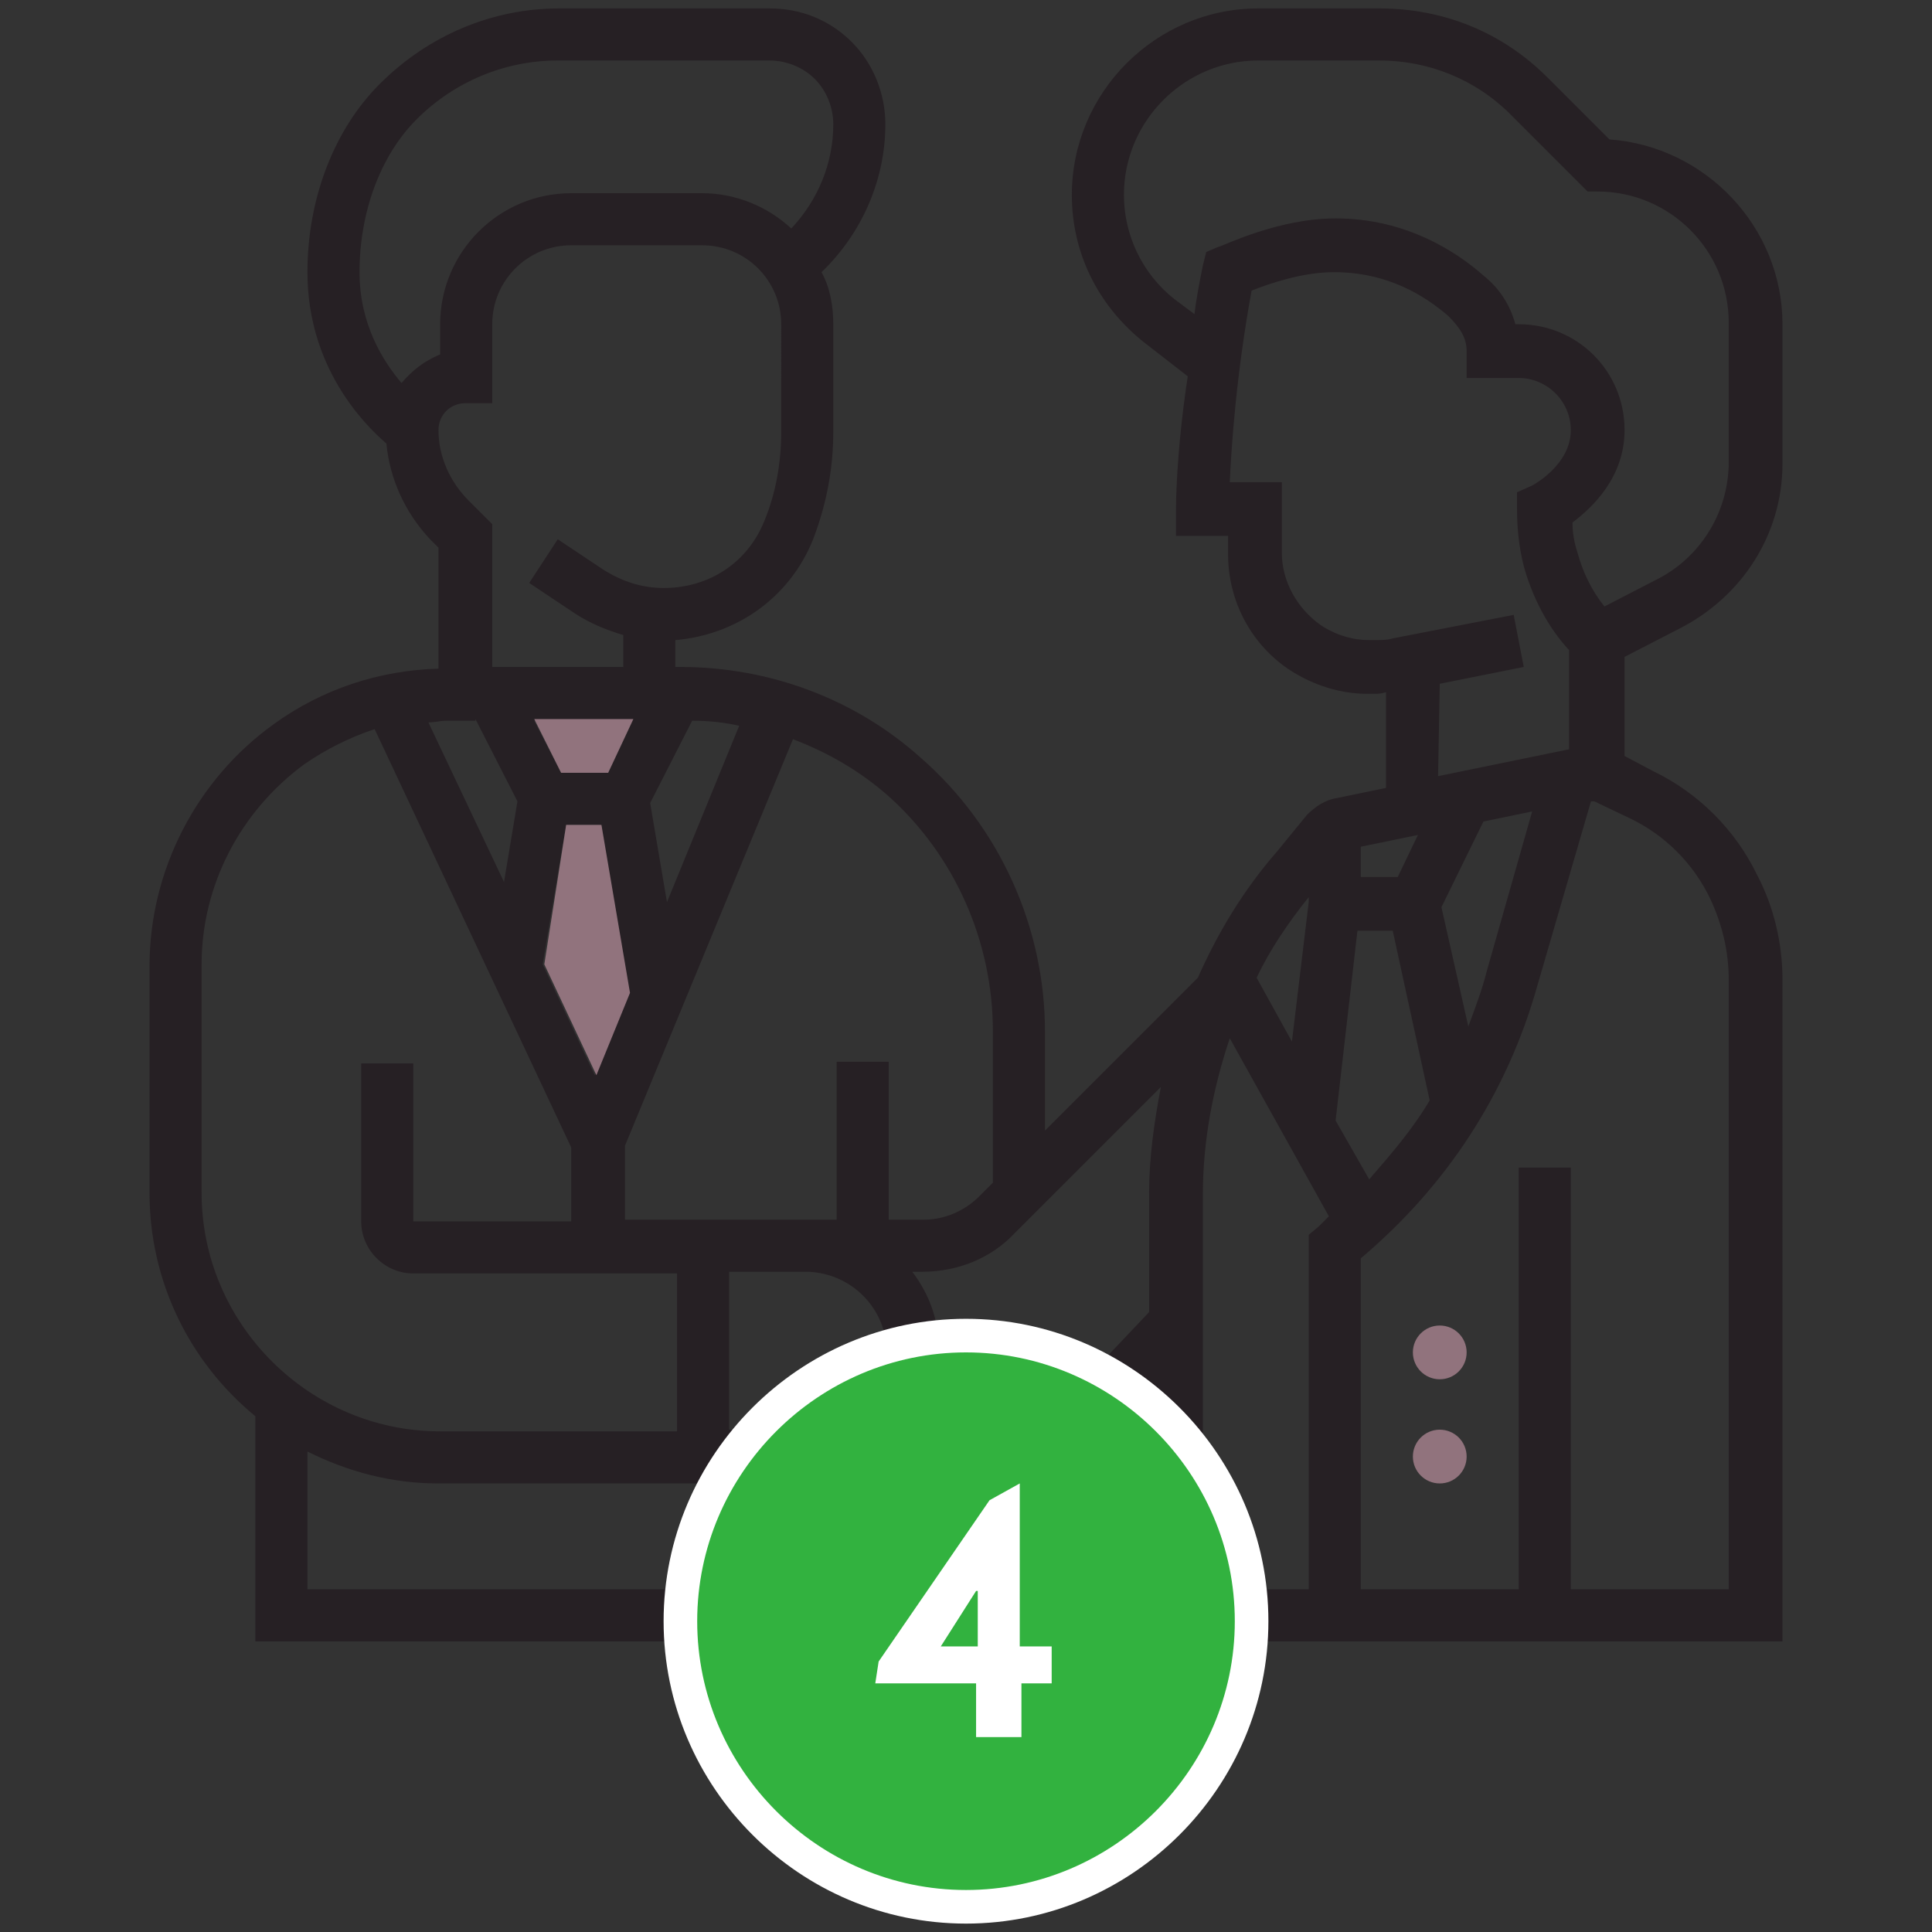 <?xml version="1.0" encoding="utf-8"?>
<!-- Generator: Adobe Illustrator 25.0.1, SVG Export Plug-In . SVG Version: 6.00 Build 0)  -->
<svg version="1.1" id="Calque_1" xmlns="http://www.w3.org/2000/svg" xmlns:xlink="http://www.w3.org/1999/xlink" x="0px" y="0px"
	 viewBox="0 0 115 115" style="enable-background:new 0 0 115 115;" xml:space="preserve">
<rect x="0" y="0" width="115" height="115" fill="#333333" stroke="none"/>
<style type="text/css">
	.st0{fill:#262024;}
	.st1{fill:#91737D;}
	.st2{fill:#32B23F;}
	.st3{fill:#FFFFFF;}
</style>
<g>
	<path class="st0" d="M100,37.4c3.7-1.9,6.1-5.6,6.1-9.8v-8.3c0-5.8-4.6-10.6-10.3-11l-3.7-3.7c-2.7-2.7-6.2-4.1-10-4.1h-7.2
		c-6.1,0-11.1,5-11.1,11.1c0,3.4,1.5,6.5,4.2,8.7l2.7,2.1C70,27,70,30.1,70,30.3v1.6h3.1V33c0,2.8,1.4,5.4,3.7,6.9
		c1.4,0.9,3,1.4,4.6,1.4h0.4c0.2,0,0.4,0,0.7-0.1v5.7l-2.9,0.6c-0.7,0.1-1.3,0.5-1.8,1L76,50.7c-2,2.3-3.5,4.8-4.7,7.5l-9.1,9.1
		v-5.9c0-6.2-2.7-12.2-7.4-16.3c-3.9-3.5-9-5.4-14.3-5.4h-0.3v-1.6c3.6-0.3,6.8-2.5,8.2-6c0.8-2.1,1.2-4.2,1.2-6.4v-6.4
		c0-1.1-0.2-2.2-0.7-3.1c2.4-2.3,3.8-5.5,3.8-8.8c0-1.8-0.7-3.6-2-4.9s-3-2-4.9-2H33.3c-4,0-7.8,1.6-10.7,4.5
		c-2.7,2.7-4.3,6.8-4.3,11.2c0,5.6,3.3,9,4.7,10.2c0.2,2.1,1.1,4.1,2.6,5.7l0.5,0.5v7.2c-3.5,0.1-6.9,1.2-9.8,3.3
		c-4.6,3.3-7.4,8.7-7.4,14.4V71c0,5.3,2.4,10.1,6.3,13.3v13.4h37.6v-9.4H57c3.8,0,7.3-1.5,10-4.1l1.5-1.5v15h37.6V58.3
		c0-2.1-0.5-4.3-1.5-6.2c-1.3-2.7-3.5-4.9-6.2-6.2L96.7,45v-5.9L100,37.4z M69.9,17.8c-1.9-1.5-3-3.8-3-6.2c0-4.4,3.6-8,8-8h7.2
		c2.9,0,5.7,1.1,7.8,3.2l4.6,4.6h0.6c4.3,0,7.8,3.5,7.8,7.8v8.3c0,3-1.7,5.7-4.3,7l-3.1,1.6c-0.8-1-1.3-2.1-1.6-3.2
		c-0.2-0.6-0.3-1.2-0.3-1.8c1.2-0.9,3.1-2.7,3.1-5.5c0-3.5-2.8-6.3-6.3-6.3h-0.2c-0.3-1.1-0.9-2.1-1.9-2.9c-1.7-1.5-4.7-3.4-8.8-3.4
		c-3.5,0-6.8,1.7-7,1.7L71.8,15l-0.2,0.8c-0.2,1-0.4,2-0.5,2.9L69.9,17.8z M83.2,52.2H81v-1.8l3.4-0.7L83.2,52.2z M81.5,70.2l-2-3.5
		l1.3-11.3h2.1l2.2,10.1C84.1,67.2,82.8,68.7,81.5,70.2z M87.4,61.1L85.8,54l2.5-5.1l2.9-0.6l-2.7,9.5C88.2,59,87.8,60,87.4,61.1z
		 M85.7,40.7l5-1l-0.6-3.1L82.9,38c-0.3,0.1-0.7,0.1-1,0.1h-0.4c-1,0-2-0.3-2.9-0.9c-1.4-1-2.3-2.6-2.3-4.3v-4.2h-3.1
		c0.1-2.2,0.4-6.5,1.3-11.4c1-0.4,3-1.1,4.9-1.1c3.2,0,5.4,1.4,6.8,2.6c0.7,0.7,1.1,1.3,1.1,2.1v1.6h3.1c1.7,0,3.1,1.4,3.1,3.1
		c0,2.1-2.3,3.3-2.3,3.3l-0.9,0.4v1c0,1.1,0.1,2.2,0.4,3.4c0.5,1.8,1.4,3.6,2.7,5v5.9l-7.8,1.6L85.7,40.7z M77.9,53.4v0.3l-1,8.3
		l-2.1-3.8C75.6,56.5,76.7,54.9,77.9,53.4z M59.1,61.4v9l-0.8,0.8c-0.9,0.9-2.1,1.4-3.3,1.4h-2.1v-9.4h-3.1v9.4h-1.6l0,0l0,0h-11
		v-4.4l10-24.2c2.1,0.8,4,1.9,5.7,3.4C56.8,50.9,59.1,56,59.1,61.4L59.1,61.4z M52.8,80.6c0,1.2-0.5,2.3-1.3,3.2
		c-0.9,0.9-2,1.3-3.2,1.3h-1.8l0,0h-3.1v-9.4h3.1h1.6C50.7,75.8,52.8,77.9,52.8,80.6L52.8,80.6z M37.7,42.8L36.2,46h-2.8l-1.6-3.1
		h5.9V42.8z M39.7,53.7l-1-5.9l2.5-4.9c1,0,1.9,0.1,2.8,0.3L39.7,53.7z M28.3,42.8l2.5,4.9L30,52.5L25.5,43c0.4,0,0.7-0.1,1.1-0.1
		h1.7V42.8z M33.7,49.1h2l1.7,10l-2,4.9l-3.1-6.6L33.7,49.1z M46.5,25.7c0,1.8-0.3,3.6-1,5.3c-1,2.5-3.3,4-6,4
		c-1.3,0-2.5-0.4-3.6-1.1l-2.7-1.8l-1.7,2.6l2.7,1.8c0.9,0.6,1.9,1,2.9,1.3v1.9h-7.8v-8.5l-1.4-1.4c-1.1-1.1-1.8-2.6-1.8-4.2
		c0-0.9,0.7-1.6,1.6-1.6h1.6v-4.7c0-2.6,2.1-4.7,4.7-4.7h7.8c2.6,0,4.7,2.1,4.7,4.7C46.5,19.3,46.5,25.7,46.5,25.7z M23.9,22.8
		c-1.1-1.3-2.5-3.5-2.5-6.6c0-3.5,1.2-6.9,3.4-9.1s5.2-3.5,8.4-3.5h12.6c1,0,2,0.4,2.7,1.1s1.1,1.7,1.1,2.7c0,2.3-0.9,4.5-2.5,6.2
		c-1.4-1.3-3.3-2.1-5.3-2.1H34c-4.3,0-7.8,3.5-7.8,7.8v1.8C25.2,21.5,24.5,22.1,23.9,22.8z M12,71V57.4c0-4.7,2.3-9.1,6.1-11.9
		c1.3-0.9,2.7-1.6,4.2-2.1L34,68.3v4.4h-9.4v-9.4h-3.1v9.4c0,1.7,1.4,3.1,3.1,3.1h15.7v9.4H26.2C18.4,85.2,12,78.8,12,71z
		 M49.7,94.6H18.3v-8.2c2.4,1.2,5,1.9,7.8,1.9h22.1l0,0l0,0h1.4v6.3H49.7z M64.8,81.9C62.7,84,60,85.1,57,85.1h-2.6
		c1-1.3,1.5-2.9,1.5-4.7c0-1.8-0.6-3.4-1.6-4.7h0.6c2.1,0,4.1-0.8,5.5-2.3l8.7-8.7c-0.4,2.1-0.7,4.2-0.7,6.3v7.1L64.8,81.9z
		 M71.6,71.1c0-3.2,0.6-6.3,1.6-9.3l5.9,10.6c-0.2,0.2-0.4,0.4-0.6,0.6l-0.6,0.5v21.1h-6.3V71.1z M97,48.7c2.1,1,3.8,2.7,4.8,4.8
		c0.7,1.5,1.1,3.1,1.1,4.8v36.3h-9.4V69.5h-3.1v25.1H81V74.9c5.1-4.3,8.7-9.8,10.5-16.2l3.2-11h0.2L97,48.7z"/>
</g>
<circle class="st1" cx="85.7" cy="86.7" r="1.6"/>
<circle class="st1" cx="85.7" cy="80.5" r="1.6"/>
<polygon class="st1" points="37.7,42.8 36.2,46 33.4,46 31.8,42.8 "/>
<polygon class="st1" points="33.7,49.1 35.8,49.1 37.5,59.1 35.5,64 32.4,57.4 "/>
<g>
	<circle class="st2" cx="57.5" cy="96.5" r="17"/>
	<path class="st3" d="M57.5,80.5c8.8,0,16,7.2,16,16s-7.2,16-16,16s-16-7.2-16-16S48.7,80.5,57.5,80.5 M57.5,78.5
		c-9.9,0-18,8.1-18,18s8.1,18,18,18s18-8.1,18-18S67.4,78.5,57.5,78.5L57.5,78.5z"/>
</g>
<g>
	<path class="st3" d="M60.8,98h1.8v2.2h-1.8v3.2h-2.7v-3.2h-6l0.2-1.3l6.6-9.6l1.8-1V98H60.8z M58.1,94.7L56,98h2.2v-3.3H58.1z"/>
</g>
</svg>

